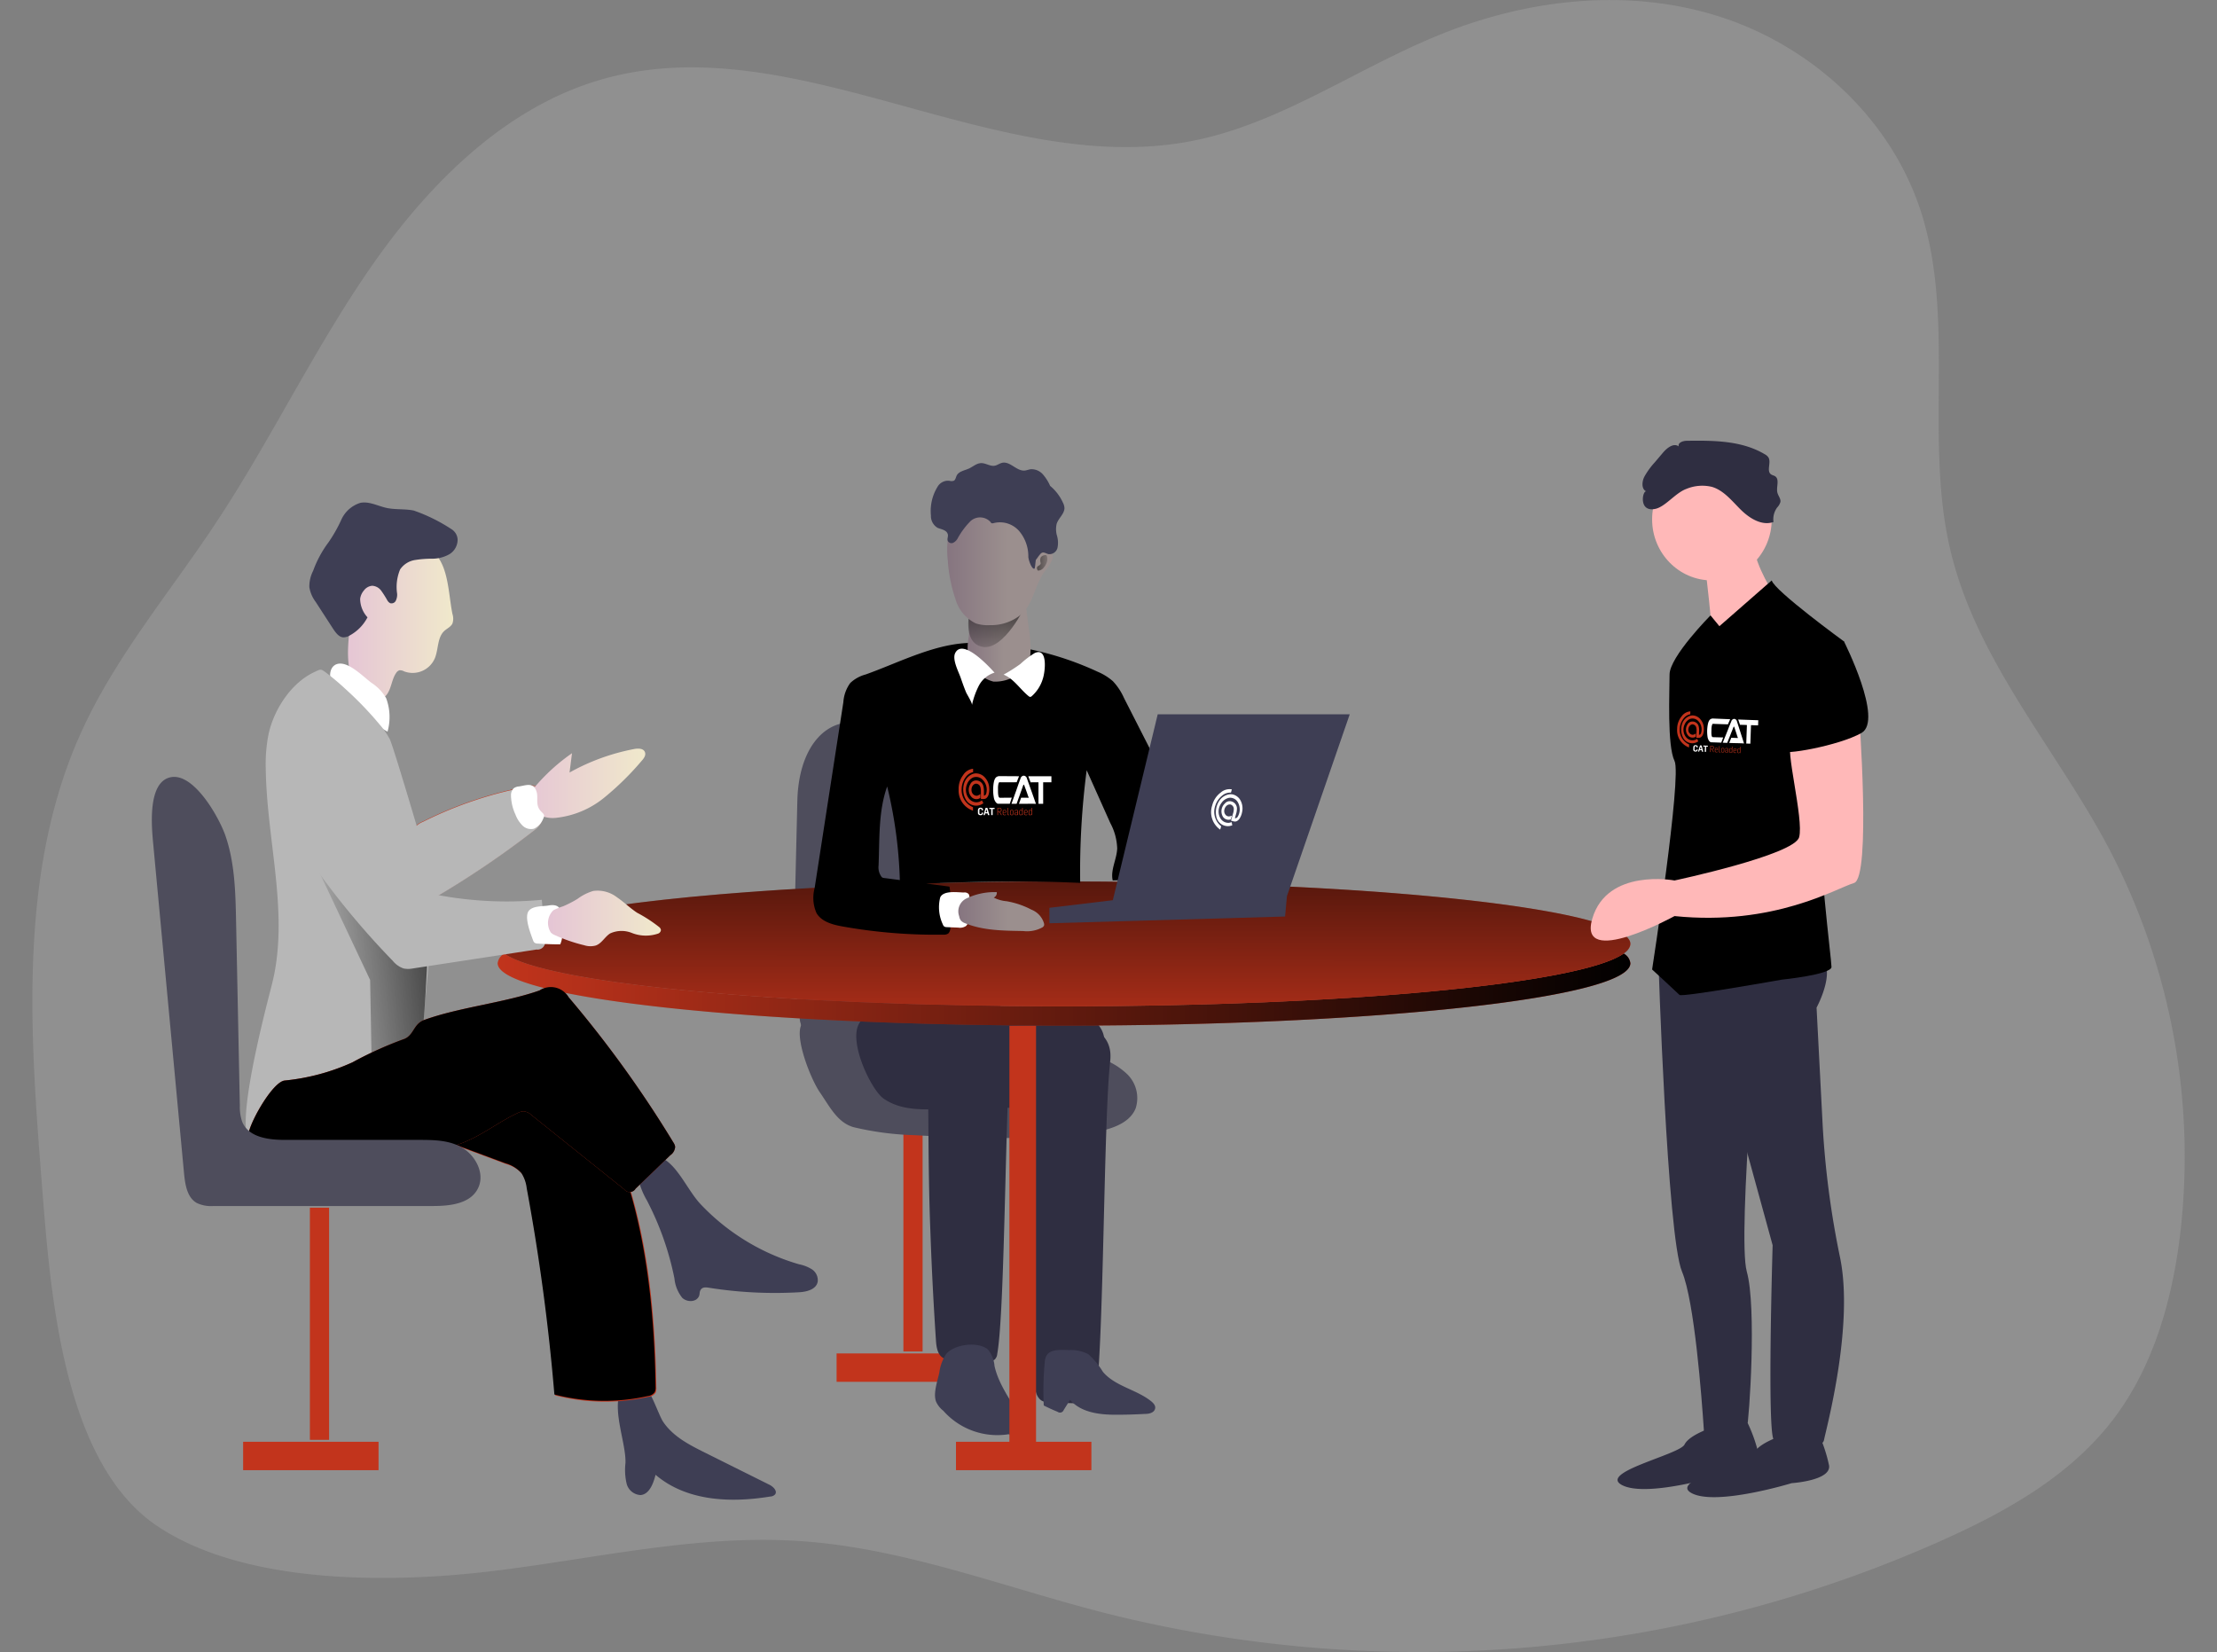 <svg xmlns="http://www.w3.org/2000/svg" xmlns:xlink="http://www.w3.org/1999/xlink" width="280.456" height="209.003" viewBox="0 0 280.456 209.003">
  <rect x="0" y="0" width="280.456" height="209.003" fill="#808080" stroke="none"/>
  <defs>
    <clipPath id="clip-path">
      <rect id="Rectangle_18" data-name="Rectangle 18" width="280.456" height="209.003" transform="translate(0 0)" fill="#fff" stroke="#707070" stroke-width="1"/>
    </clipPath>
    <linearGradient id="linear-gradient" y1="0.5" x2="1" y2="0.5" gradientUnits="objectBoundingBox">
      <stop offset="0" stop-opacity="0"/>
      <stop offset="1"/>
    </linearGradient>
    <linearGradient id="linear-gradient-2" x1="0.494" y1="1.389" x2="0.51" y2="-1.128" xlink:href="#linear-gradient"/>
    <linearGradient id="linear-gradient-3" x1="-0.005" y1="0.501" x2="1.001" y2="0.501" gradientUnits="objectBoundingBox">
      <stop offset="0" stop-color="#e5c5d5"/>
      <stop offset="0.42" stop-color="#ead4d1"/>
      <stop offset="1" stop-color="#f0e9cb"/>
    </linearGradient>
    <linearGradient id="linear-gradient-4" x1="-0.002" y1="0.5" x2="1" y2="0.5" xlink:href="#linear-gradient-3"/>
    <linearGradient id="linear-gradient-5" x1="0.052" y1="0.57" x2="1.528" y2="0.229" xlink:href="#linear-gradient"/>
    <linearGradient id="linear-gradient-6" x1="0.003" y1="0.498" x2="1" y2="0.498" xlink:href="#linear-gradient-3"/>
    <linearGradient id="linear-gradient-7" x1="0.002" y1="0.499" x2="1.001" y2="0.499" xlink:href="#linear-gradient-3"/>
    <linearGradient id="linear-gradient-8" x1="-0.002" y1="0.502" x2="1" y2="0.502" gradientUnits="objectBoundingBox">
      <stop offset="0" stop-color="#867580"/>
      <stop offset="0.57" stop-color="#9b8f8e"/>
    </linearGradient>
    <linearGradient id="linear-gradient-9" x1="0.291" y1="1.351" x2="0.697" y2="-1.001" xlink:href="#linear-gradient"/>
    <linearGradient id="linear-gradient-10" x1="0.001" y1="0.499" x2="0.999" y2="0.499" xlink:href="#linear-gradient-8"/>
    <linearGradient id="linear-gradient-11" x1="0.002" y1="0.497" x2="0.999" y2="0.497" xlink:href="#linear-gradient-8"/>
    <linearGradient id="linear-gradient-12" x1="1.719" y1="0.581" x2="-1.813" y2="0.395" xlink:href="#linear-gradient"/>
  </defs>
  <g id="hr" transform="translate(-1274 -1528)">
    <g id="Mask_Group_25" data-name="Mask Group 25" transform="translate(1274 1528)" clip-path="url(#clip-path)">
      <g id="team_meeting_" transform="translate(4.097 0)">
        <path id="Path_2305" data-name="Path 2305" d="M216.28,217.145l-.288,12.069c-.159,6.522-.294,13.243,1.487,19.329a7.907,7.907,0,0,0,1.781,3.527,4.988,4.988,0,0,0,3.323,1.154c3.06.186,6.377-.378,8.568-3.149,1.94-2.418,2.668-6.06,2.993-9.549a114.7,114.7,0,0,0,.1-14.506c-.147-4.252-.367-8.792-2.313-12.185a17.939,17.939,0,0,0-3.286-3.925C223.012,204.4,216.525,207.75,216.28,217.145Z" transform="translate(-119.51 -115.861)" fill="#2f2e41"/>
        <path id="Path_2287" data-name="Path 2287" d="M13.9,172.753c-1.5-19-2.846-39.01,4.841-56.287,4.351-9.78,11.316-17.956,17.185-26.825,7.062-10.652,12.6-22.368,19.933-32.834s16.928-19.88,28.874-23.311c24.529-7.054,50.147,12.826,75.1,7.7,11.065-2.277,20.667-9.247,31.212-13.467,11.181-4.489,23.758-5.836,35.208-2.161S247.8,38.3,251.641,50.188c4.382,13.557.459,28.679,3.672,42.589,3.262,14.2,13.464,25.363,20.2,38.157a84.127,84.127,0,0,1,9,48.033c-.949,8.465-3.292,16.994-8.3,23.728-5.465,7.33-13.6,11.9-21.763,15.564a162.164,162.164,0,0,1-106.475,9.132c-12.644-3.271-25.043-8.093-38.036-8.978-13.1-.9-26.108,2.251-39.168,3.809-12.619,1.513-31.316,1.77-42.442-5.861C16.335,208.094,14.952,186,13.9,172.753Z" transform="translate(-12.741 -23.442)" fill="#d8d8d8" opacity="0.18"/>
        <path id="Path_2288" data-name="Path 2288" d="M128.4,223.358a1.074,1.074,0,0,1,.881.09,1.135,1.135,0,0,1,.318.641,12.984,12.984,0,0,1,.373,2.745,2.583,2.583,0,0,1-.171,1.186,2.684,2.684,0,0,1-.875.943,118.625,118.625,0,0,1-13.794,9.2c-.2.115-2.038-6.413-2.069-7.054a2.968,2.968,0,0,1,1.836-3.271A49.964,49.964,0,0,1,128.4,223.358Z" transform="translate(-65.46 -123.934)" fill="#c2341c"/>
        <path id="Path_2289" data-name="Path 2289" d="M128.4,223.459a1.051,1.051,0,0,1,.881.09,1.134,1.134,0,0,1,.318.641,12.986,12.986,0,0,1,.373,2.745,2.6,2.6,0,0,1-.171,1.186,2.671,2.671,0,0,1-.875.936,117.858,117.858,0,0,1-13.794,9.209c-.2.115-2.038-6.413-2.069-7.054a2.968,2.968,0,0,1,1.836-3.271A49.741,49.741,0,0,1,128.4,223.459Z" transform="translate(-65.46 -123.984)" fill="#b7b7b7"/>
        <path id="Path_2290" data-name="Path 2290" d="M194.684,331.462a4.762,4.762,0,0,1,1.622.641,1.649,1.649,0,0,1,.722,1.552c-.184.994-1.389,1.283-2.35,1.34a53.182,53.182,0,0,1-11.42-.571c-.349-.058-.771-.09-.991.2s-.147.513-.226.77c-.263.866-1.518.917-2.154.3a4.6,4.6,0,0,1-.985-2.456,37.046,37.046,0,0,0-3.476-9.85,9.854,9.854,0,0,1-.979-2.289c-.514-2.238,1.7-4.1,3.543-2.668,1.659,1.283,2.778,3.918,4.284,5.49a27.819,27.819,0,0,0,12.411,7.542Z" transform="translate(-97.682 -171.512)" fill="#3e3e54"/>
        <path id="Path_2291" data-name="Path 2291" d="M169.794,384.807a7.686,7.686,0,0,0,.135,2.565,1.918,1.918,0,0,0,1.787,1.494c1.089-.1,1.6-1.437,1.885-2.565,3.923,3.354,9.5,3.572,14.51,2.751a.863.863,0,0,0,.612-.269c.324-.43-.239-.981-.71-1.218l-8.231-4.1c-1.94-.968-3.96-2.007-5.208-3.848-.924-1.353-2.693-8.209-5.122-4.489C167.829,377.612,169.886,382.114,169.794,384.807Z" transform="translate(-94.768 -199.725)" fill="#3e3e54"/>
        <path id="Path_2292" data-name="Path 2292" d="M112.836,304.175l12.436,4.637a4.2,4.2,0,0,1,2.032,1.244,4.625,4.625,0,0,1,.673,1.924,263.208,263.208,0,0,1,3.495,26.094,25.274,25.274,0,0,0,11.811.192,1.247,1.247,0,0,0,.894-.513,1.338,1.338,0,0,0,.1-.641c-.159-10.12-1.224-20.368-4.9-29.743a10.8,10.8,0,0,0-2.5-4.194,14.608,14.608,0,0,0-4.284-2.238c-2.448-1.065-4.853-2.565-7.521-2.8-3.929-.321-7.552,2.257-10.324,5.195C114.188,303.277,113.332,303.893,112.836,304.175Z" transform="translate(-65.344 -161.547)" fill="#c2341c"/>
        <path id="Path_2293" data-name="Path 2293" d="M112.629,303.98l12.436,4.63a4.246,4.246,0,0,1,2.032,1.244,4.492,4.492,0,0,1,.673,1.924q2.4,12.94,3.5,26.088a25.25,25.25,0,0,0,11.805.2,1.21,1.21,0,0,0,.894-.513,1.445,1.445,0,0,0,.1-.641c-.159-10.113-1.261-20.367-4.9-29.737a10.72,10.72,0,0,0-2.5-4.2,14.668,14.668,0,0,0-4.284-2.232c-2.448-1.065-4.853-2.565-7.521-2.8-3.929-.327-7.552,2.257-10.324,5.195C113.982,303.063,113.131,303.7,112.629,303.98Z" transform="translate(-65.235 -161.448)"/>
        <rect id="Rectangle_1055" data-name="Rectangle 1055" width="2.43" height="29.371" transform="translate(35.105 152.786)" fill="#c2341c"/>
        <rect id="Rectangle_1056" data-name="Rectangle 1056" width="17.13" height="3.591" transform="translate(26.66 182.401)" fill="#c2341c"/>
        <rect id="Rectangle_1057" data-name="Rectangle 1057" width="2.43" height="29.371" transform="translate(110.185 141.608)" fill="#c2341c"/>
        <rect id="Rectangle_1058" data-name="Rectangle 1058" width="17.13" height="3.591" transform="translate(101.733 171.223)" fill="#c2341c"/>
        <path id="Path_2294" data-name="Path 2294" d="M229.861,279.2c-.288.693-1.88,1.126-2.044,1.862a1.969,1.969,0,0,0,.734,1.982,1.677,1.677,0,0,0,.7.192,2.316,2.316,0,0,0,1.873-.8,4.547,4.547,0,0,0,.857-2.155,20.575,20.575,0,0,0,.263-5.65c-.135-1.469-1.554-3.207-2.674-1.546C228.576,274.58,230.418,277.489,229.861,279.2Z" transform="translate(-125.748 -148.625)" fill="#3e3e54"/>
        <path id="Path_2295" data-name="Path 2295" d="M217.36,282.31l.15.688.07.138c-.841,1.657,1.186,6.836,2.342,8.511,1.248,1.808,2.228,3.848,4.284,4.419a37.5,37.5,0,0,0,7.711,1.007c5.588.321,11.193.487,16.787.25a33.815,33.815,0,0,0,7.344-.93c1.554-.417,3.219-1.174,3.831-2.726a4.239,4.239,0,0,0-1.034-4.271,8.929,8.929,0,0,0-3.892-2.187c-5.1-1.661-10.49-1.783-15.789-1.873-2.607-.039-5.245,0-7.846-.289-1.646-.173-6.759-3.019-8.417-2.9C220.7,282.316,217.336,282.285,217.36,282.31Z" transform="translate(-120.308 -153.462)" fill="#4e4d5c"/>
        <path id="Path_2296" data-name="Path 2296" d="M236.011,291.142c2.044,1.424,4.5,1.4,6.848,1.36l13.415-.289a9.519,9.519,0,0,0,4.529-.853c2.375-1.283,3.856-4.893,3.1-7.991a3.243,3.243,0,0,0-1.01-1.834,2.746,2.746,0,0,0-1.867-.34c-6.958.41-15.82-2.116-22.778-1.706-1.628.1-4.184.165-5.341,2.185C231.558,284.041,234.469,290.071,236.011,291.142Z" transform="translate(-128.335 -152.163)" fill="#2f2e41"/>
        <path id="Path_2297" data-name="Path 2297" d="M252.417,319.892c.055.859.208,1.86.967,2.251a2.489,2.489,0,0,0,1.083.192l4.614.147a1.141,1.141,0,0,0,.759-.16,1.118,1.118,0,0,0,.33-.718c1.028-5.708.985-33.431,1.836-40.5.4-3.45-2.625-4.572-6.579-5.246-3.415-.584-4.186,1.789-4.119,4.675.214,8.484.067,16.962.4,25.447Q251.952,312.94,252.417,319.892Z" transform="translate(-138.114 -150.316)" fill="#2f2e41"/>
        <path id="Path_2298" data-name="Path 2298" d="M278.672,328.415c.061.891.208,1.924.973,2.354a2.391,2.391,0,0,0,1.083.205l4.608.147a1.084,1.084,0,0,0,.765-.16,1.226,1.226,0,0,0,.324-.75c1.034-5.983.991-35.028,1.836-42.428.4-3.617-2.625-4.8-6.573-5.5-3.421-.609-4.192,1.879-4.119,4.9.214,8.888.067,17.77.4,26.659Q278.213,321.13,278.672,328.415Z" transform="translate(-151.914 -153.542)" fill="#2f2e41"/>
        <ellipse id="Ellipse_474" data-name="Ellipse 474" cx="71.646" cy="7.894" rx="71.646" ry="7.894" transform="translate(58.863 111.519)" fill="#c2341c"/>
        <path id="Path_2306" data-name="Path 2306" d="M280.081,267.295c0,4.361-32.075,7.894-71.646,7.894s-71.646-3.527-71.646-7.894a1.632,1.632,0,0,1,.857-1.225c5.33,3.784,34.994,6.676,70.789,6.676s65.483-2.892,70.8-6.676A1.622,1.622,0,0,1,280.081,267.295Z" transform="translate(-77.932 -145.438)" fill="#c2341c"/>
        <path id="Path_2307" data-name="Path 2307" d="M280.081,267.295c0,4.361-32.075,7.894-71.646,7.894s-71.646-3.527-71.646-7.894a1.632,1.632,0,0,1,.857-1.225c5.33,3.784,34.994,6.676,70.789,6.676s65.483-2.892,70.8-6.676A1.622,1.622,0,0,1,280.081,267.295Z" transform="translate(-77.932 -145.438)" fill="url(#linear-gradient)"/>
        <path id="Path_2308" data-name="Path 2308" d="M280.179,259.325c-5.33,3.784-35,6.676-70.8,6.676s-65.483-2.892-70.789-6.676c5.33-3.777,34.994-6.669,70.789-6.669S274.849,255.548,280.179,259.325Z" transform="translate(-78.881 -138.693)" fill="#c2341c"/>
        <path id="Path_2309" data-name="Path 2309" d="M280.081,255.629a1.613,1.613,0,0,1-.851,1.218c-5.33,3.784-35,6.676-70.8,6.676s-65.483-2.892-70.789-6.676c-.563-.4-.857-.8-.857-1.218,0-4.361,32.081-7.9,71.646-7.9S280.081,251.268,280.081,255.629Z" transform="translate(-77.932 -136.216)" fill="url(#linear-gradient-2)"/>
        <path id="Path_2310" data-name="Path 2310" d="M480.807,189.576a13.188,13.188,0,0,1,1.34,4.553,11.353,11.353,0,0,1-.826,4.284,74.851,74.851,0,0,1-4.021,8.94c.379-.75-.208-3.206-.263-4.059q-.128-2.123-.239-4.258-.226-4.361-.385-8.728c-.049-1.379-.906-5.637,1.071-6.189C479.136,183.657,480.225,188.229,480.807,189.576Z" transform="translate(-256.295 -104.216)" fill="url(#linear-gradient-3)"/>
        <path id="Path_2312" data-name="Path 2312" d="M110.1,170.823a1.917,1.917,0,0,1,0,1.174c-.2.443-.7.641-1.047.968-.869.814-.722,2.264-1.163,3.392A3.059,3.059,0,0,1,104,178.076a1.1,1.1,0,0,0-.612-.147.783.783,0,0,0-.41.333c-.612.872-.612,2.18-1.346,2.924a2.017,2.017,0,0,1-2.215.3,3.723,3.723,0,0,1-1.652-1.706c-1.224-2.257-.912-5.021-.612-7.58a28.053,28.053,0,0,1,1.53-7.272,4.772,4.772,0,0,1,1.163-1.86,5.171,5.171,0,0,1,3.213-.962,9.88,9.88,0,0,1,3.28.173C109.663,163.2,109.485,167.9,110.1,170.823Z" transform="translate(-56.957 -93.132)" fill="url(#linear-gradient-4)"/>
        <path id="Path_2313" data-name="Path 2313" d="M104.518,154.644a1.652,1.652,0,0,1,.82,1.283,2.143,2.143,0,0,1-1.053,1.924,4.417,4.417,0,0,1-2.154.558,13.556,13.556,0,0,0-2.228.173,2.812,2.812,0,0,0-1.836,1.186,5.77,5.77,0,0,0-.379,3.065,1.743,1.743,0,0,1-.159.872.6.6,0,0,1-.728.327.932.932,0,0,1-.355-.359,12.319,12.319,0,0,0-.759-1.2,1.517,1.517,0,0,0-1.151-.641,1.464,1.464,0,0,0-1.053.6,2.024,2.024,0,0,0-.471,1.052,3.489,3.489,0,0,0,.93,2.341,5.475,5.475,0,0,1-2.228,2.283,1.555,1.555,0,0,1-.863.25c-.532-.051-.906-.564-1.224-1.026l-2.252-3.476a4.194,4.194,0,0,1-.789-1.847,4.323,4.323,0,0,1,.477-2.065,14.056,14.056,0,0,1,1.952-3.617,18.386,18.386,0,0,0,1.616-2.854,3.921,3.921,0,0,1,2.405-2.129c1.114-.225,2.209.4,3.323.641s2.307.1,3.439.333A21.387,21.387,0,0,1,104.518,154.644Z" transform="translate(-51.549 -87.727)" fill="#3e3e54"/>
        <path id="Path_2314" data-name="Path 2314" d="M97.376,194.743a5.7,5.7,0,0,1,1.836,1.924,6.846,6.846,0,0,1,.177,4.239,21.985,21.985,0,0,1-6.891-5.964c-.7-.968-.435-2.738,1.022-2.642C94.793,192.37,96.421,194.031,97.376,194.743Z" transform="translate(-54.462 -108.344)" fill="#fff"/>
        <path id="Path_2315" data-name="Path 2315" d="M86.572,200.806a9.7,9.7,0,0,1,1.273,1.841c.49.981,5.4,17.572,5.545,18.6a12.932,12.932,0,0,1-.037,2.918l-1.383,15.68a1.534,1.534,0,0,1-.22.8,1.368,1.368,0,0,1-.612.391L81.3,244.882a24.394,24.394,0,0,1-4.5,1.43,7.455,7.455,0,0,0-3.274,1.43c-1.689,1.283-2.234,5.175-3.7,5.2-1.12-3.335,2.5-16.879,3.127-19.361,2.2-8.8-.679-18.046-.8-27.152a19.29,19.29,0,0,1,.367-4.489c.7-3.117,2.87-6.413,5.734-7.766.942-.436.814-.487,1.793.256.771.6,1.524,1.244,2.252,1.924A43.78,43.78,0,0,1,86.572,200.806Z" transform="translate(-42.63 -109.129)" fill="#b7b7b7"/>
        <path id="Path_2316" data-name="Path 2316" d="M83.995,230.861l8.917,18.918.19,10.4s6.273-2.11,6.579-5.323.581-10.133.581-10.133L86.241,227.013Z" transform="translate(-50.187 -125.8)" fill="url(#linear-gradient-5)"/>
        <path id="Path_2317" data-name="Path 2317" d="M81.867,208.844a55.6,55.6,0,0,0-.612,9.023,6.51,6.51,0,0,0,1.444,4.457,99.909,99.909,0,0,0,11.628,14.429,3.057,3.057,0,0,0,1.383.975,2.962,2.962,0,0,0,1.138,0l15.673-2.4a.956.956,0,0,0,.879-.35,1.064,1.064,0,0,0,.192-.964l-.4-4.976a47.2,47.2,0,0,1-15.031-.994,3.259,3.259,0,0,1-1.506-.641,3.636,3.636,0,0,1-.777-1.366c-2.215-5.419-4.4-10.844-6.634-16.251-.612-1.539-1.291-3.328-3.06-3.732A3.4,3.4,0,0,0,81.867,208.844Z" transform="translate(-48.744 -115.204)" fill="#b7b7b7"/>
        <path id="Path_2318" data-name="Path 2318" d="M147.246,253.819c.526-.1,1.181-.135,1.481.327a1.508,1.508,0,0,1,.177.641c.08.641.141,1.334.178,2.007a3.741,3.741,0,0,1-.251,1.924c-.955,0-1.916-.032-2.87-.1a.733.733,0,0,1-.386-.109.827.827,0,0,1-.19-.321c-.312-.847-.985-2.565-.667-3.463S146.543,253.928,147.246,253.819Z" transform="translate(-82.055 -139.248)" fill="#fff"/>
        <path id="Path_2319" data-name="Path 2319" d="M153.96,251.1a6.351,6.351,0,0,1,1.977-.994,4.025,4.025,0,0,1,3,.8c.887.6,1.658,1.372,2.558,1.962a17.978,17.978,0,0,1,2.791,1.815.569.569,0,0,1,.214.372.541.541,0,0,1-.349.443,4.821,4.821,0,0,1-3.384-.1,3.459,3.459,0,0,0-2.693.083c-.673.417-1.071,1.283-1.836,1.533a2.556,2.556,0,0,1-1.438-.038,20.271,20.271,0,0,1-3.721-1.283,1.519,1.519,0,0,1-.5-.321,2.228,2.228,0,0,1,.312-2.822,7.327,7.327,0,0,1,1.224-.5A13.386,13.386,0,0,0,153.96,251.1Z" transform="translate(-84.987 -137.391)" fill="url(#linear-gradient-6)"/>
        <path id="Path_2320" data-name="Path 2320" d="M107.122,275.023a2.6,2.6,0,0,1,3.672.859,143.087,143.087,0,0,1,13.244,18.36,1.36,1.36,0,0,1,.233.552,1.391,1.391,0,0,1-.612,1.077l-4.394,4.232a.86.86,0,0,1-1.42.1l-11.7-9.376a1.858,1.858,0,0,0-1-.513,1.709,1.709,0,0,0-.765.205c-2,.917-3.794,2.27-5.777,3.245-4.376,2.148-9.382,2.309-14.217,2.219-4.743-.09-9.565-.4-14-2.167-.906-.359,2.742-7.228,4.492-7.394a27.087,27.087,0,0,0,8.568-2.3,48.36,48.36,0,0,1,6.359-2.892c1.414-.41,1.291-1.924,2.681-2.456C96.89,277.159,102.691,276.588,107.122,275.023Z" transform="translate(-42.959 -149.723)" fill="#c2341c"/>
        <path id="Path_2321" data-name="Path 2321" d="M107.122,275.023a2.6,2.6,0,0,1,3.672.859,143.087,143.087,0,0,1,13.244,18.36,1.36,1.36,0,0,1,.233.552,1.391,1.391,0,0,1-.612,1.077l-4.394,4.232a.86.86,0,0,1-1.42.1l-11.7-9.376a1.858,1.858,0,0,0-1-.513,1.709,1.709,0,0,0-.765.205c-2,.917-3.794,2.27-5.777,3.245-4.376,2.148-9.382,2.309-14.217,2.219-4.743-.09-9.565-.4-14-2.167-.906-.359,2.742-7.228,4.492-7.394a27.087,27.087,0,0,0,8.568-2.3,48.36,48.36,0,0,1,6.359-2.892c1.414-.41,1.291-1.924,2.681-2.456C96.89,277.159,102.691,276.588,107.122,275.023Z" transform="translate(-42.959 -149.723)"/>
        <path id="Path_2322" data-name="Path 2322" d="M53.892,228.54c1.187,3.424,1.279,7.144,1.353,10.787l.477,23.395A5.753,5.753,0,0,0,56,264.7c.777,2.033,3.348,2.347,5.435,2.347h16.83c1.909,0,3.917,0,5.588.988s2.858,3.206,2.056,5.009c-.906,2.071-3.55,2.366-5.722,2.366H52.418a4.194,4.194,0,0,1-2.16-.391c-1.224-.705-1.463-2.36-1.6-3.8L44.737,229.31c-.22-2.379-.612-7.824,2.448-8.177C50.086,220.845,53.127,226.341,53.892,228.54Z" transform="translate(-29.479 -122.838)" fill="#4e4d5c"/>
        <path id="Path_2323" data-name="Path 2323" d="M143.173,221a24.354,24.354,0,0,1,6.377-6.49l-.312,2.443a27.071,27.071,0,0,1,8.213-2.982c.5-.09,1.163-.077,1.334.423.135.4-.165.8-.441,1.1a35.949,35.949,0,0,1-4.761,4.669,11.576,11.576,0,0,1-5.985,2.514,3.823,3.823,0,0,1-2.381-.468,2.04,2.04,0,0,1-.9-2.2" transform="translate(-81.287 -119.219)" fill="url(#linear-gradient-7)"/>
        <path id="Path_2324" data-name="Path 2324" d="M227.59,191.022a4.525,4.525,0,0,0-1.946,1.077,4.618,4.618,0,0,0-.875,2.424l-3.635,23.529a4.74,4.74,0,0,0,.245,3.168c.661,1.109,2.075,1.469,3.354,1.693a67.009,67.009,0,0,0,12.711,1.026.939.939,0,0,0,.612-.16.962.962,0,0,0,.239-.641,20.316,20.316,0,0,0-.1-5.278l-7.876-1.039c-.679-.09-.649,0-.955-.609a2.047,2.047,0,0,1-.141-1.02c.135-3.322-.037-6.868,1.089-10a56.814,56.814,0,0,1,1.616,12.416c7.613-.333,15.177-.577,22.8-.218a99.074,99.074,0,0,1,.82-14.256l2.993,6.689a7.242,7.242,0,0,1,.869,3.206c-.049,1.372-.869,2.706-.569,4.047l9.669-.327-1.3-6.971a18.317,18.317,0,0,0-2.209-6.5l-4.725-9.267a7.587,7.587,0,0,0-1.408-2.136,7.033,7.033,0,0,0-1.9-1.186,39.223,39.223,0,0,0-15.728-3.662C236.6,186.962,231.849,189.508,227.59,191.022Z" transform="translate(-122.179 -105.694)"/>
        <path id="Path_2326" data-name="Path 2326" d="M262.213,180.152a6.857,6.857,0,0,0-.092,2.026,3.948,3.948,0,0,0,.539,1.353,4.162,4.162,0,0,0,2.7,2.161,4.96,4.96,0,0,0,2.938-.821,3.069,3.069,0,0,0,1.126-.847,3.581,3.581,0,0,0,.612-1.924,13.334,13.334,0,0,0-.159-2.745l-.428-3.367a.969.969,0,0,0-.122-.41.476.476,0,0,0-.306-.167c-1.634-.41-3.886-1.167-5.539-.551S262.433,178.472,262.213,180.152Z" transform="translate(-143.778 -99.461)" fill="url(#linear-gradient-8)"/>
        <path id="Path_2327" data-name="Path 2327" d="M269.53,177.444s-2.723,5.772-5.459,5.265-1.548-4.861-1.548-4.861Z" transform="translate(-143.874 -100.876)" fill="url(#linear-gradient-9)"/>
        <path id="Path_2328" data-name="Path 2328" d="M267.756,157.622c.361-.571.912-1.218,1.561-1.045a1.121,1.121,0,0,1,.6.617,1.2,1.2,0,0,1,.007.884,5.92,5.92,0,0,1-.979,1.513c-1.175,1.642-1.383,3.906-2.834,5.31a6,6,0,0,1-4.106,1.436,4.686,4.686,0,0,1-1.744-.224,4.9,4.9,0,0,1-2.589-3.155,18.792,18.792,0,0,1-.943-4.8,11.473,11.473,0,0,1,.318-4.335,5.017,5.017,0,0,1,2.742-3.206c2.111-.853,4.621.366,5.93,2.232a13.956,13.956,0,0,1,1.964,6.483" transform="translate(-140.925 -87.249)" fill="url(#linear-gradient-10)"/>
        <path id="Path_2329" data-name="Path 2329" d="M254.424,150.355c0,.25-.129.507,0,.731a.514.514,0,0,0,.649.212,1.313,1.313,0,0,0,.551-.513,9.818,9.818,0,0,1,1.671-2.251,1.793,1.793,0,0,1,2.5.115.442.442,0,0,0,.129.154.392.392,0,0,0,.281,0,3.226,3.226,0,0,1,3.213.988,4.944,4.944,0,0,1,1.175,3.264c0,.359.428,1.622.771,1.513.1-.032.129-1.065.2-1.142.239-.282.251-.372.49-.641a.712.712,0,0,1,.275-.237c.263-.1.532.115.814.18a1.055,1.055,0,0,0,1.138-.8,3.133,3.133,0,0,0-.061-1.52,2.959,2.959,0,0,1-.043-1.513c.233-.731,1.01-1.283.985-2.033a1.745,1.745,0,0,0-.19-.641,5.963,5.963,0,0,0-1.622-2.129,5.606,5.606,0,0,0-.924-1.462,1.9,1.9,0,0,0-1.548-.641c-.257.038-.508.148-.765.167-1.022.071-1.836-1.212-2.84-.981-.324.077-.612.308-.924.366-.581.109-1.132-.34-1.72-.327s-1.04.455-1.567.693-1.285.346-1.542.9c-.11.231-.141.532-.367.641a.977.977,0,0,1-.557,0,1.53,1.53,0,0,0-1.414.641,5.851,5.851,0,0,0-.912,3.752,1.73,1.73,0,0,0,.845,1.558C253.543,149.592,254.388,149.669,254.424,150.355Z" transform="translate(-138.603 -82.624)" fill="#3e3e54"/>
        <path id="Path_2330" data-name="Path 2330" d="M263.635,191.537a3.324,3.324,0,0,0-1.977,1.635,9.96,9.96,0,0,0-.881,2.475c.067-.269-.612-1.321-.741-1.616-.245-.59-.459-1.193-.667-1.8-.269-.789-1.114-2.341-.716-3.162C259.6,187.131,262.931,190.754,263.635,191.537Z" transform="translate(-141.92 -106.439)" fill="#fff"/>
        <path id="Path_2331" data-name="Path 2331" d="M271.681,192.227c1.3.526,2.081,1.847,3.176,2.732a.407.407,0,0,0,.19.09.329.329,0,0,0,.2-.1,4.757,4.757,0,0,0,1.389-2.168c.294-.827.7-4.053-1.022-3.283a11.483,11.483,0,0,0-1.805,1.379A19.511,19.511,0,0,1,271.681,192.227Z" transform="translate(-148.821 -106.88)" fill="#fff"/>
        <path id="Path_2334" data-name="Path 2334" d="M257.562,250.489a.684.684,0,0,1,.612.205.663.663,0,0,1,.086.3,11.151,11.151,0,0,1-.073,2.924,1.312,1.312,0,0,1-.343.8,1.378,1.378,0,0,1-1,.212l-1.444-.058a.635.635,0,0,1-.306-.071.557.557,0,0,1-.2-.289,5.088,5.088,0,0,1-.324-3.405C254.992,250.194,256.742,250.476,257.562,250.489Z" transform="translate(-139.727 -137.578)" fill="#fff"/>
        <path id="Path_2335" data-name="Path 2335" d="M264.516,250.456a.645.645,0,0,1-.386.68,4.362,4.362,0,0,0,1.622.462,10.617,10.617,0,0,1,3.158,1.071,2.673,2.673,0,0,1,1.579,1.719.53.53,0,0,1,0,.308.63.63,0,0,1-.19.205,4.022,4.022,0,0,1-2.448.468c-2.448-.045-5.031-.045-7.344-.988a1.364,1.364,0,0,1-.5-.308,1.129,1.129,0,0,1-.245-.571,1.809,1.809,0,0,1,.912-2.251,8.126,8.126,0,0,1,3.843-.8Z" transform="translate(-142.519 -137.584)" fill="url(#linear-gradient-11)"/>
        <path id="Path_2336" data-name="Path 2336" d="M253.539,372.825a3.1,3.1,0,0,0,.906,1.129,9.123,9.123,0,0,0,8.262,2.969,1.365,1.365,0,0,0,1.371-2.289c-1.138-2.084-2.65-4.034-3.158-6.355a3.711,3.711,0,0,0-.808-2.052c-1.224-1.1-4.321-.7-5.324.577a5.543,5.543,0,0,0-.845,2.3C253.729,370.164,253.117,371.76,253.539,372.825Z" transform="translate(-139.211 -195.477)" fill="#3e3e54"/>
        <path id="Path_2337" data-name="Path 2337" d="M282.339,373.963c.575.289,1.163.558,1.756.8a.5.5,0,0,0,.771-.231l.8-1.283c1.481,1.712,4.027,1.924,6.291,1.879,1.077,0,2.148-.045,3.219-.1.471,0,1.047-.128,1.224-.577s-.22-.834-.569-1.1c-1.873-1.443-4.492-1.841-6.01-3.649a9.8,9.8,0,0,0-1.836-2.225,4.706,4.706,0,0,0-2.448-.526c-1.371-.038-2.9-.18-3.06,1.411A39.058,39.058,0,0,0,282.339,373.963Z" transform="translate(-154.4 -196.153)" fill="#3e3e54"/>
        <path id="Path_2338" data-name="Path 2338" d="M279.175,205.294l5.679-23.516h24.29l-7.944,23.01-.233,2.572-29.816.853v-1.956Z" transform="translate(-142.497 -91.409)" fill="#3e3e54"/>
        <path id="Path_2342" data-name="Path 2342" d="M141.349,223.369a1.27,1.27,0,0,0-.661.231,1.251,1.251,0,0,0-.343.949,6,6,0,0,0,.557,2.36,3.95,3.95,0,0,0,.875,1.385,1.53,1.53,0,0,0,1.475.417,2.309,2.309,0,0,0,1.175-1.283.663.663,0,0,0,.1-.353c0-.205-.184-.346-.324-.487-.93-.911-.263-1.853-.716-2.8S142.163,223.254,141.349,223.369Z" transform="translate(-79.799 -123.875)" fill="#fff"/>
        <rect id="Rectangle_1059" data-name="Rectangle 1059" width="17.13" height="3.591" transform="translate(116.837 182.401)" fill="#c2341c"/>
        <rect id="Rectangle_1060" data-name="Rectangle 1060" width="3.372" height="54.728" transform="translate(123.594 129.776)" fill="#c2341c"/>
        <path id="Path_2343" data-name="Path 2343" d="M281.046,165.783a.255.255,0,0,0,0-.135,1.127,1.127,0,0,1,0-.641.527.527,0,0,1,.19-.2.812.812,0,0,1,.392-.128.221.221,0,0,1,.116,0,.217.217,0,0,1,.092.128,1.193,1.193,0,0,1,0,.744,1.943,1.943,0,0,1-.428.75.923.923,0,0,1-.612.333.227.227,0,0,1-.092,0,.127.127,0,0,1-.055-.071.4.4,0,0,1,0-.443C280.777,166.014,280.979,165.95,281.046,165.783Z" transform="translate(-153.499 -94.454)" fill="url(#linear-gradient-12)"/>
        <g id="Group_971" data-name="Group 971" transform="translate(197.138 55.749)">
          <path id="Path_2529" data-name="Path 2529" d="M912.7,518.1s1.108,35.194,3,39.7c1.575,3.752,2.495,15.985,2.758,19.967.053.8.079,1.265.079,1.265s5.043,0,5.359-1.287,1.261-15.442,0-19.946,1.8-37.8,1.8-37.8Z" transform="translate(-904.156 -452.674)" fill="#2f2e41"/>
          <path id="Path_2530" data-name="Path 2530" d="M905.5,736.13s-3.152.965-3.782,2.252-11.033,3.539-7.88,5.147,12.609-1.287,12.609-1.287,5.043-.322,4.728-2.252a19.334,19.334,0,0,0-1.463-4.309Z" transform="translate(-889.854 -611.385)" fill="#2f2e41"/>
          <path id="Path_2531" data-name="Path 2531" d="M938.787,739.93s-3.152.965-3.783,2.252-11.033,3.539-7.88,5.147,12.609-1.287,12.609-1.287,5.043-.322,4.728-2.252A19.327,19.327,0,0,0,943,739.482Z" transform="translate(-914.318 -614.156)" fill="#2f2e41"/>
          <path id="Path_2532" data-name="Path 2532" d="M922.824,518.191l4.413,7.721,7.365,26.844s-.745,24.629.2,24.629,5.989,1.609,6.3,0c.266-1.359,3.8-14.375,2.037-23.038a112.948,112.948,0,0,1-2.2-16.621l-.78-15.032s3.152-5.791-.315-6.756S922.824,518.191,922.824,518.191Z" transform="translate(-911.594 -450.969)" fill="#2f2e41"/>
          <ellipse id="Ellipse_498" data-name="Ellipse 498" cx="7.565" cy="7.721" rx="7.565" ry="7.721" transform="translate(7.762 2.238)" fill="#ffb8b8"/>
          <path id="Path_2533" data-name="Path 2533" d="M934.714,324.334s1.261,10.295.946,10.938,7.565-7.078,7.565-7.078-2.837-4.5-2.207-6.756Z" transform="translate(-920.332 -309.228)" fill="#ffb8b8"/>
          <g id="Group_966" data-name="Group 966" transform="translate(7.764 17.68)">
            <path id="Path_2534" data-name="Path 2534" d="M934.022,349.371s-8.826-6.434-9.141-7.721l-6.62,5.791-1.125-1.366s-5.18,5.227-5.18,7.479-.315,9.008.63,10.938-2.837,26.38-2.837,26.38,3.152,2.9,3.467,3.217,12.924-1.93,12.924-1.93,6.3-.643,6.3-1.608-1.891-15.442-1.261-19.3S934.022,349.371,934.022,349.371Z" transform="translate(-909.751 -341.65)"/>
          </g>
          <path id="Path_2535" data-name="Path 2535" d="M910.7,282.412a5.224,5.224,0,0,1,3.229-.257c1.492.441,2.526,1.776,3.641,2.88s2.678,2.083,4.146,1.564a2.52,2.52,0,0,1,.464-1.832,1.693,1.693,0,0,0,.412-.7c.063-.414-.278-.77-.38-1.175-.179-.71.312-1.682-.292-2.08-.159-.105-.361-.129-.516-.24-.61-.435.067-1.518-.336-2.156a1.3,1.3,0,0,0-.458-.39c-2.925-1.742-6.5-1.747-9.888-1.7-.471.006-1.128.245-.995.707-.64-.469-1.478.189-1.994.8l-1.056,1.244a9.571,9.571,0,0,0-1.29,1.781c-.323.629-.394,1.6.248,1.872-.477-.2-1.056,2.681,1.144,2.206C908.054,284.652,909.307,282.917,910.7,282.412Z" transform="translate(-898.601 -276.31)" fill="#2f2e41"/>
          <path id="Path_2539" data-name="Path 2539" d="M914.392,403.476s1.576,20.911-.63,21.554-10.087,5.469-22.7,4.182c0,0-12.293,6.756-10.4.322s10.4-4.826,10.4-4.826,15.13-3.217,15.761-5.469-1.891-11.582-.946-11.9S914.392,403.476,914.392,403.476Z" transform="translate(-880.466 -369.067)" fill="#ffb8b8"/>
          <path id="Path_2540" data-name="Path 2540" d="M974.408,370.828l5.043-.643s5.043,9.973,2.207,11.581-10.087,2.9-10.087,2.252S974.408,370.828,974.408,370.828Z" transform="translate(-947.417 -344.784)"/>
          <g id="Component_38_11" data-name="Component 38 – 11" transform="matrix(0.999, 0.035, -0.035, 0.999, 11.001, 34.193)">
            <g id="Group_683" data-name="Group 683" transform="translate(2.134 4.247)">
              <path id="Path_2413" data-name="Path 2413" d="M0,.563V.253A.259.259,0,0,1,.289,0C.44,0,.558.082.558.228V.281H.415V.242A.112.112,0,0,0,.289.129.116.116,0,0,0,.161.254v.3a.118.118,0,0,0,.13.131A.11.11,0,0,0,.415.578V.535H.559V.588C.559.736.441.816.291.816S0,.739,0,.563Z" transform="translate(0 0)" fill="#fff"/>
              <path id="Path_2414" data-name="Path 2414" d="M.235,0H.429l.231.79H.5L.447.6H.2L.149.79H0Zm.178.48L.325.155h0L.233.481Z" transform="translate(0.612 0.012)" fill="#fff"/>
              <path id="Path_2415" data-name="Path 2415" d="M.212.128H0V0H.581V.129H.371V.79H.212V.128Z" transform="translate(1.254 0.014)" fill="#fff"/>
              <path id="Path_2416" data-name="Path 2416" d="M0,0H.229A.207.207,0,0,1,.458.222a.2.2,0,0,1-.18.22l.2.347H.409L.213.452H.067V.789H0ZM.212.4C.332.4.392.342.392.226A.155.155,0,0,0,.219.055H.067V.4Z" transform="translate(2.146 0.015)" fill="#c2341c"/>
              <path id="Path_2417" data-name="Path 2417" d="M0,.385V.21A.19.19,0,0,1,.2,0,.174.174,0,0,1,.382.2V.3H.064V.387A.13.13,0,0,0,.212.533.273.273,0,0,0,.352.492L.375.534A.271.271,0,0,1,.2.586.182.182,0,0,1,0,.385ZM.323.256V.19A.125.125,0,0,0,.192.049.129.129,0,0,0,.064.192V.256H.323Z" transform="translate(2.733 0.231)" fill="#c2341c"/>
              <path id="Path_2418" data-name="Path 2418" d="M0,.681V0H.063V.674c0,.039.018.065.068.065a.355.355,0,0,0,.05,0v.05A.2.2,0,0,1,.113.8.1.1,0,0,1,0,.681Z" transform="translate(3.257 0.016)" fill="#c2341c"/>
              <path id="Path_2419" data-name="Path 2419" d="M0,.386V.2A.184.184,0,0,1,.194,0,.181.181,0,0,1,.389.2V.383A.182.182,0,0,1,.2.587.181.181,0,0,1,0,.386Zm.326,0V.2A.127.127,0,0,0,.193.05C.1.05.063.119.063.2V.384C.063.477.1.534.2.535S.327.467.327.383Z" transform="translate(3.535 0.232)" fill="#c2341c"/>
              <path id="Path_2420" data-name="Path 2420" d="M0,.426A.181.181,0,0,1,.2.25H.317v-.1C.317.077.27.047.2.047S.075.076.075.14V.174H.02V.139C.02.047.1,0,.208,0S.38.044.38.143V.43c0,.041,0,.114.006.144H.328l0-.093h0a.177.177,0,0,1-.167.1A.148.148,0,0,1,0,.426ZM.317.39v-.1h-.1C.145.295.065.317.065.417a.107.107,0,0,0,.108.12A.143.143,0,0,0,.317.39Z" transform="translate(4.039 0.232)" fill="#c2341c"/>
              <path id="Path_2421" data-name="Path 2421" d="M0,.644V.39A.162.162,0,0,1,.168.216a.155.155,0,0,1,.149.1h0V0H.382V.789H.327l0-.105h0A.177.177,0,0,1,.156.8.147.147,0,0,1,0,.644ZM.32.572V.433A.162.162,0,0,0,.178.263C.117.263.063.295.063.39V.634A.1.1,0,0,0,.175.751.161.161,0,0,0,.32.572Z" transform="translate(4.559 0.016)" fill="#c2341c"/>
              <path id="Path_2422" data-name="Path 2422" d="M0,.385V.21A.19.19,0,0,1,.2,0,.174.174,0,0,1,.382.2V.3H.064V.387A.13.13,0,0,0,.212.533.273.273,0,0,0,.352.492L.375.534A.271.271,0,0,1,.2.586.182.182,0,0,1,0,.385ZM.323.256V.19A.125.125,0,0,0,.192.049.129.129,0,0,0,.064.192V.256H.323Z" transform="translate(5.088 0.233)" fill="#c2341c"/>
              <path id="Path_2423" data-name="Path 2423" d="M0,.644V.39A.162.162,0,0,1,.168.216a.155.155,0,0,1,.149.1h0V0H.381V.789H.326l0-.105h0A.177.177,0,0,1,.156.8.147.147,0,0,1,0,.644ZM.319.572V.433A.162.162,0,0,0,.178.263C.117.263.064.295.064.39V.634A.1.1,0,0,0,.175.751.161.161,0,0,0,.319.572Z" transform="translate(5.59 0.017)" fill="#c2341c"/>
            </g>
            <g id="layer1" transform="translate(0 0)">
              <path id="path3003-4" d="M1.6,0A1.467,1.467,0,0,0,.512.675,2.48,2.48,0,0,0,.005,2.261,2.32,2.32,0,0,0,1.589,4.567V4.189a2.021,2.021,0,0,1-1.25-1.98A2.24,2.24,0,0,1,.779.921,1.4,1.4,0,0,1,1.6.366Zm.36.5A1.223,1.223,0,0,0,1.482.6a1.617,1.617,0,0,0-.855.949A2.234,2.234,0,0,0,.808,3.368a1.307,1.307,0,0,0,1.63.557,2.476,2.476,0,0,0,.3-.165l-.16-.317a2.1,2.1,0,0,1-.264.148C1.322,3.94.5,2.756.923,1.711A1.318,1.318,0,0,1,1.58.96a.994.994,0,0,1,.979.151,1.54,1.54,0,0,1,.485,1.6.306.306,0,0,1-.249.221c0-.13,0-.321,0-.477a1.943,1.943,0,0,0-.053-.52.813.813,0,0,0-.789-.665.7.7,0,0,0-.666.417,1.152,1.152,0,0,0,.21,1.453.756.756,0,0,0,.614.155A.809.809,0,0,0,2.3,3.231c.054-.028.127-.066.1-.068v-.4a1.677,1.677,0,0,1-.214.132.532.532,0,0,1-.13.046.488.488,0,0,1-.4-.125c-.407-.312-.244-1.161.3-1.186a.522.522,0,0,1,.471.433,1.539,1.539,0,0,1,.044.409c0,.26,0,.623,0,.623l0,.213h.128s.076,0,.169,0a.767.767,0,0,0,.15-.024.38.38,0,0,0,.167-.094.823.823,0,0,0,.214-.322,1.832,1.832,0,0,0,.084-.739A1.821,1.821,0,0,0,2.733.789,1.354,1.354,0,0,0,1.96.5Z" transform="translate(0 0)" fill="#c2341c"/>
              <path id="path4227-4" d="M3.373.008A.4.4,0,0,0,3.02.3C2.849.774,2.8.881,2.629,1.388c-.118.339-.183.505-.335.93-.046.129-.272.757-.272.757l.565,0c.136-.384.149-.413.193-.55.114-.278.181-.5.3-.834.1-.262.149-.414.19-.524s.048-.176.1-.179c.038,0,.078.149.181.421.061.161.171.466.21.574s.06.189.09.25a1.182,1.182,0,0,1,.065.165c.007.029-.1.012-.229.013-.249,0-.608,0-.608,0l-.238.66c.686.014,1.191-.021,1.873,0C4.414,2.214,3.837.633,3.808.552S3.741.372,3.723.318a.389.389,0,0,0-.35-.31ZM.659.056A.722.722,0,0,0,.419.121C.228.229.068.441.01,1.224A4.6,4.6,0,0,0,.094,2.5c.082.294.279.565.449.57H1.833l.221-.664s-.886.012-1.308.01c-.251,0-.2-.715-.213-1.133,0,0,.021-.561.169-.557.468.012,1.89,0,1.89,0L2.857.071.659.056ZM3.875.068c0,.017.257.663.249.664.278,0,.568-.014.875,0V3.074l.518,0V.726h.9c0-.316,0-.478,0-.652-.871,0-1.627,0-2.545-.005Z" transform="translate(3.813 0.745)" fill="#fff"/>
            </g>
          </g>
        </g>
        <g id="Component_49" data-name="Component 49" transform="translate(117.166 97.257)">
          <g id="Group_683-2" data-name="Group 683" transform="translate(2.449 4.929)">
            <path id="Path_2413-2" data-name="Path 2413" d="M0,.654V.293A.3.3,0,0,1,.332,0C.505,0,.641.095.641.264V.326H.476V.281A.129.129,0,0,0,.332.15.134.134,0,0,0,.185.295V.646A.136.136,0,0,0,.335.8.127.127,0,0,0,.476.671V.621H.641V.682C.641.854.506.947.334.947S0,.858,0,.654Z" transform="translate(-0.001 -0.001)" fill="#fff"/>
            <path id="Path_2414-2" data-name="Path 2414" d="M.269,0H.492L.756.918H.572L.512.7H.229L.17.917H0Zm.2.557L.373.179h0l-.1.379Z" transform="translate(0.701 0.014)" fill="#fff"/>
            <path id="Path_2415-2" data-name="Path 2415" d="M.243.149H0V0H.667V.149H.425V.917H.243V.149Z" transform="translate(1.437 0.015)" fill="#fff"/>
            <path id="Path_2416-2" data-name="Path 2416" d="M0,0H.263A.238.238,0,0,1,.525.258.23.23,0,0,1,.318.513l.235.4H.469L.244.524H.077V.916H0ZM.243.464A.18.18,0,0,0,.45.263a.179.179,0,0,0-.2-.2H.077v.4Z" transform="translate(2.462 0.016)" fill="#c2341c"/>
            <path id="Path_2417-2" data-name="Path 2417" d="M0,.447v-.2A.219.219,0,0,1,.228,0,.2.2,0,0,1,.439.228V.351H.074v.1a.149.149,0,0,0,.17.169A.31.31,0,0,0,.4.57L.43.619a.308.308,0,0,1-.2.061A.21.21,0,0,1,0,.447ZM.371.3V.22A.145.145,0,0,0,.22.057.149.149,0,0,0,.073.222V.3h.3Z" transform="translate(3.135 0.267)" fill="#c2341c"/>
            <path id="Path_2418-2" data-name="Path 2418" d="M0,.791V0H.073V.782A.068.068,0,0,0,.151.858.4.4,0,0,0,.209.853V.911A.225.225,0,0,1,.13.923.119.119,0,0,1,0,.791Z" transform="translate(3.737 0.018)" fill="#c2341c"/>
            <path id="Path_2419-2" data-name="Path 2419" d="M0,.448V.234A.212.212,0,0,1,.223,0,.209.209,0,0,1,.446.232V.445A.21.21,0,0,1,.225.681.209.209,0,0,1,0,.448Zm.374,0V.226C.375.134.331.058.221.058S.072.138.072.233V.446C.072.554.117.62.227.62S.375.542.375.445Z" transform="translate(4.055 0.268)" fill="#c2341c"/>
            <path id="Path_2420-2" data-name="Path 2420" d="M0,.495a.208.208,0,0,1,.23-.2H.363V.171C.363.089.31.055.229.054S.086.088.086.162V.2H.022V.161c0-.107.1-.16.216-.16s.2.05.2.166V.5c0,.048.005.132.007.167H.376L.371.558h0A.2.2,0,0,1,.177.679.171.171,0,0,1,0,.495ZM.363.453V.342H.243C.167.342.075.368.075.484A.124.124,0,0,0,.2.623.166.166,0,0,0,.363.453Z" transform="translate(4.634 0.268)" fill="#c2341c"/>
            <path id="Path_2421-2" data-name="Path 2421" d="M0,.748v-.3a.188.188,0,0,1,.191-.2A.178.178,0,0,1,.364.367h0V0H.438V.916H.374l0-.122h0A.2.2,0,0,1,.179.931.169.169,0,0,1,0,.748ZM.366.663V.5A.188.188,0,0,0,.2.305C.134.3.073.342.073.453V.736C.073.817.11.871.2.871A.186.186,0,0,0,.366.663Z" transform="translate(5.231 0.018)" fill="#c2341c"/>
            <path id="Path_2422-2" data-name="Path 2422" d="M0,.447v-.2A.219.219,0,0,1,.228,0,.2.2,0,0,1,.439.228V.351H.074v.1a.149.149,0,0,0,.17.169A.31.31,0,0,0,.4.57L.43.619a.308.308,0,0,1-.2.061A.21.21,0,0,1,0,.447ZM.371.3V.22A.145.145,0,0,0,.22.057.149.149,0,0,0,.073.222V.3h.3Z" transform="translate(5.837 0.269)" fill="#c2341c"/>
            <path id="Path_2423-2" data-name="Path 2423" d="M0,.748v-.3a.187.187,0,0,1,.191-.2A.178.178,0,0,1,.364.367h0V0H.437V.916H.374l0-.122h0A.2.2,0,0,1,.179.931.169.169,0,0,1,0,.748ZM.366.663V.5A.188.188,0,0,0,.2.305C.134.3.073.342.073.453V.736C.073.817.11.871.2.871A.186.186,0,0,0,.366.663Z" transform="translate(6.413 0.019)" fill="#c2341c"/>
          </g>
          <g id="layer1-2" data-name="layer1" transform="translate(0.005 0.004)">
            <path id="path3003-4-2" data-name="path3003-4" d="M1.835,0A1.682,1.682,0,0,0,.587.783,2.9,2.9,0,0,0,.005,2.624,2.69,2.69,0,0,0,1.822,5.3V4.861a2.347,2.347,0,0,1-1.434-2.3A2.618,2.618,0,0,1,.893,1.068,1.6,1.6,0,0,1,1.84.424Zm.413.581A1.39,1.39,0,0,0,1.7.691a1.869,1.869,0,0,0-.981,1.1A2.619,2.619,0,0,0,.927,3.908,1.491,1.491,0,0,0,2.8,4.554a2.833,2.833,0,0,0,.341-.192l-.184-.368a2.4,2.4,0,0,1-.3.172C1.516,4.573.57,3.2,1.058,1.986a1.526,1.526,0,0,1,.754-.872,1.13,1.13,0,0,1,1.124.175,1.8,1.8,0,0,1,.557,1.859.352.352,0,0,1-.286.256c0-.151,0-.373,0-.553a2.28,2.28,0,0,0-.061-.6.935.935,0,0,0-.905-.771.8.8,0,0,0-.764.484,1.349,1.349,0,0,0,.241,1.687.86.86,0,0,0,.7.18.921.921,0,0,0,.221-.077c.062-.033.145-.077.115-.079V3.2a1.921,1.921,0,0,1-.246.153.606.606,0,0,1-.15.054.555.555,0,0,1-.465-.145c-.467-.363-.28-1.347.339-1.377a.6.6,0,0,1,.541.5,1.806,1.806,0,0,1,.05.475c0,.3,0,.723,0,.723l.005.247h.146s.087,0,.194,0A.871.871,0,0,0,3.34,3.8.434.434,0,0,0,3.532,3.7a.956.956,0,0,0,.245-.374,2.15,2.15,0,0,0,.1-.858A2.122,2.122,0,0,0,3.136.915,1.543,1.543,0,0,0,2.248.585Z" transform="translate(-0.005 -0.004)" fill="#c2341c"/>
            <path id="path4227-4-2" data-name="path4227-4" d="M3.87.008a.457.457,0,0,0-.406.344c-.2.545-.247.669-.449,1.257-.135.394-.21.587-.384,1.08-.053.15-.313.879-.313.879l.648,0c.156-.446.171-.48.222-.639.13-.322.208-.584.35-.968.113-.3.171-.481.218-.608s.055-.2.118-.207c.044,0,.089.174.208.489.07.187.2.541.241.667s.069.22.1.29a1.382,1.382,0,0,1,.074.192c.008.034-.111.013-.262.015-.286,0-.7,0-.7,0l-.273.767c.788.017,1.367-.025,2.149.006C5.065,2.569,4.4.733,4.37.639S4.292.43,4.272.368a.448.448,0,0,0-.4-.359ZM.755.064A.821.821,0,0,0,.481.14C.261.265.077.511.011,1.42A5.4,5.4,0,0,0,.107,2.9c.094.341.32.656.515.661H2.1l.254-.771s-1.016.014-1.5.012c-.289,0-.233-.829-.244-1.316,0,0,.024-.651.194-.647.538.013,2.169,0,2.169,0l.3-.76L.755.064Zm3.69.014c0,.02.295.769.286.771.319,0,.652-.016,1,0V3.567l.594,0V.842H7.367c.006-.367,0-.554,0-.757-1-.005-1.867,0-2.921-.006Z" transform="translate(4.37 0.862)" fill="#fff"/>
          </g>
        </g>
        <path id="path3003-4-3" data-name="path3003-4" d="M1.835,0A1.682,1.682,0,0,0,.587.783,2.9,2.9,0,0,0,.005,2.624,2.69,2.69,0,0,0,1.822,5.3V4.861a2.347,2.347,0,0,1-1.434-2.3A2.618,2.618,0,0,1,.893,1.068,1.6,1.6,0,0,1,1.84.424Zm.413.581A1.39,1.39,0,0,0,1.7.691a1.869,1.869,0,0,0-.981,1.1A2.619,2.619,0,0,0,.927,3.908,1.491,1.491,0,0,0,2.8,4.554a2.833,2.833,0,0,0,.341-.192l-.184-.368a2.4,2.4,0,0,1-.3.172C1.516,4.573.57,3.2,1.058,1.986a1.526,1.526,0,0,1,.754-.872,1.13,1.13,0,0,1,1.124.175,1.8,1.8,0,0,1,.557,1.859.352.352,0,0,1-.286.256c0-.151,0-.373,0-.553a2.28,2.28,0,0,0-.061-.6.935.935,0,0,0-.905-.771.8.8,0,0,0-.764.484,1.349,1.349,0,0,0,.241,1.687.86.86,0,0,0,.7.18.921.921,0,0,0,.221-.077c.062-.033.145-.077.115-.079V3.2a1.921,1.921,0,0,1-.246.153.606.606,0,0,1-.15.054.555.555,0,0,1-.465-.145c-.467-.363-.28-1.347.339-1.377a.6.6,0,0,1,.541.5,1.806,1.806,0,0,1,.05.475c0,.3,0,.723,0,.723l.005.247h.146s.087,0,.194,0A.871.871,0,0,0,3.34,3.8.434.434,0,0,0,3.532,3.7a.956.956,0,0,0,.245-.374,2.15,2.15,0,0,0,.1-.858A2.122,2.122,0,0,0,3.136.915,1.543,1.543,0,0,0,2.248.585Z" transform="translate(149.971 99.357) rotate(16)" fill="#fff"/>
      </g>
    </g>
  </g>
</svg>
